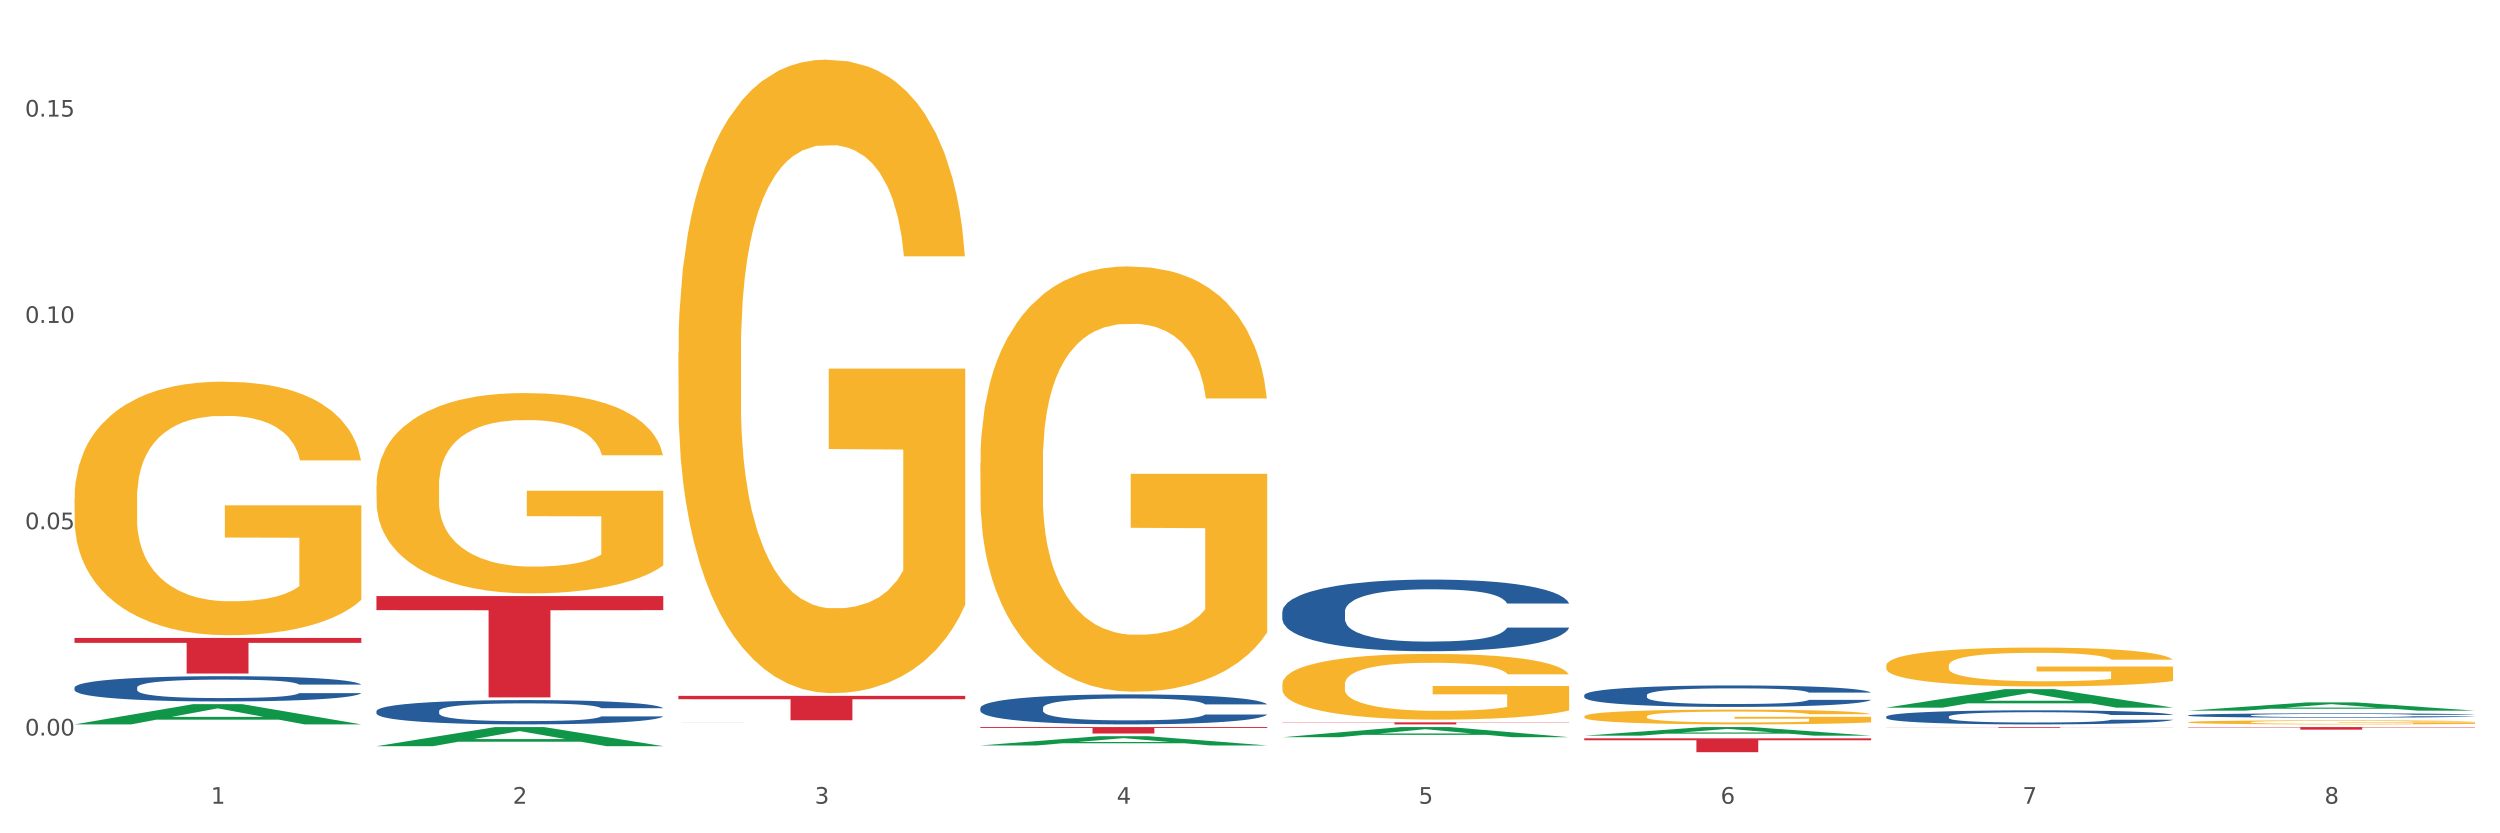 <?xml version="1.0" encoding="utf-8" standalone="no"?>
<!DOCTYPE svg PUBLIC "-//W3C//DTD SVG 1.1//EN"
  "http://www.w3.org/Graphics/SVG/1.1/DTD/svg11.dtd">
<svg xmlns:xlink="http://www.w3.org/1999/xlink" width="1080pt" height="360pt" viewBox="0 0 1080 360" xmlns="http://www.w3.org/2000/svg" version="1.1">
 <rect x="0" y="0" width="1080" height="360" fill="#333333" stroke="none"/>
 <defs>
  <style type="text/css">*{stroke-linejoin: round; stroke-linecap: butt}</style>
 </defs>
 <g id="figure_1">
  <g id="patch_1">
   <path d="M 0 360 
L 1080 360 
L 1080 0 
L 0 0 
z
" style="fill: #ffffff; stroke: #ffffff; stroke-linejoin: miter"/>
  </g>
  <g id="axes_1">
   <g id="matplotlib.axis_1">
    <g id="xtick_1">
     <g id="text_1">
      <!-- 1 -->
      <g style="fill: #4d4d4d" transform="translate(91.082 347.204) scale(0.096 -0.096)">
       <defs>
        <path id="DejaVuSans-31" d="M 794 531 
L 1825 531 
L 1825 4091 
L 703 3866 
L 703 4441 
L 1819 4666 
L 2450 4666 
L 2450 531 
L 3481 531 
L 3481 0 
L 794 0 
L 794 531 
z
" transform="scale(0.016)"/>
       </defs>
       <use xlink:href="#DejaVuSans-31"/>
      </g>
     </g>
    </g>
    <g id="xtick_2">
     <g id="text_2">
      <!-- 2 -->
      <g style="fill: #4d4d4d" transform="translate(221.525 347.204) scale(0.096 -0.096)">
       <defs>
        <path id="DejaVuSans-32" d="M 1228 531 
L 3431 531 
L 3431 0 
L 469 0 
L 469 531 
Q 828 903 1448 1529 
Q 2069 2156 2228 2338 
Q 2531 2678 2651 2914 
Q 2772 3150 2772 3378 
Q 2772 3750 2511 3984 
Q 2250 4219 1831 4219 
Q 1534 4219 1204 4116 
Q 875 4013 500 3803 
L 500 4441 
Q 881 4594 1212 4672 
Q 1544 4750 1819 4750 
Q 2544 4750 2975 4387 
Q 3406 4025 3406 3419 
Q 3406 3131 3298 2873 
Q 3191 2616 2906 2266 
Q 2828 2175 2409 1742 
Q 1991 1309 1228 531 
z
" transform="scale(0.016)"/>
       </defs>
       <use xlink:href="#DejaVuSans-32"/>
      </g>
     </g>
    </g>
    <g id="xtick_3">
     <g id="text_3">
      <!-- 3 -->
      <g style="fill: #4d4d4d" transform="translate(351.968 347.204) scale(0.096 -0.096)">
       <defs>
        <path id="DejaVuSans-33" d="M 2597 2516 
Q 3050 2419 3304 2112 
Q 3559 1806 3559 1356 
Q 3559 666 3084 287 
Q 2609 -91 1734 -91 
Q 1441 -91 1130 -33 
Q 819 25 488 141 
L 488 750 
Q 750 597 1062 519 
Q 1375 441 1716 441 
Q 2309 441 2620 675 
Q 2931 909 2931 1356 
Q 2931 1769 2642 2001 
Q 2353 2234 1838 2234 
L 1294 2234 
L 1294 2753 
L 1863 2753 
Q 2328 2753 2575 2939 
Q 2822 3125 2822 3475 
Q 2822 3834 2567 4026 
Q 2313 4219 1838 4219 
Q 1578 4219 1281 4162 
Q 984 4106 628 3988 
L 628 4550 
Q 988 4650 1302 4700 
Q 1616 4750 1894 4750 
Q 2613 4750 3031 4423 
Q 3450 4097 3450 3541 
Q 3450 3153 3228 2886 
Q 3006 2619 2597 2516 
z
" transform="scale(0.016)"/>
       </defs>
       <use xlink:href="#DejaVuSans-33"/>
      </g>
     </g>
    </g>
    <g id="xtick_4">
     <g id="text_4">
      <!-- 4 -->
      <g style="fill: #4d4d4d" transform="translate(482.412 347.204) scale(0.096 -0.096)">
       <defs>
        <path id="DejaVuSans-34" d="M 2419 4116 
L 825 1625 
L 2419 1625 
L 2419 4116 
z
M 2253 4666 
L 3047 4666 
L 3047 1625 
L 3713 1625 
L 3713 1100 
L 3047 1100 
L 3047 0 
L 2419 0 
L 2419 1100 
L 313 1100 
L 313 1709 
L 2253 4666 
z
" transform="scale(0.016)"/>
       </defs>
       <use xlink:href="#DejaVuSans-34"/>
      </g>
     </g>
    </g>
    <g id="xtick_5">
     <g id="text_5">
      <!-- 5 -->
      <g style="fill: #4d4d4d" transform="translate(612.855 347.204) scale(0.096 -0.096)">
       <defs>
        <path id="DejaVuSans-35" d="M 691 4666 
L 3169 4666 
L 3169 4134 
L 1269 4134 
L 1269 2991 
Q 1406 3038 1543 3061 
Q 1681 3084 1819 3084 
Q 2600 3084 3056 2656 
Q 3513 2228 3513 1497 
Q 3513 744 3044 326 
Q 2575 -91 1722 -91 
Q 1428 -91 1123 -41 
Q 819 9 494 109 
L 494 744 
Q 775 591 1075 516 
Q 1375 441 1709 441 
Q 2250 441 2565 725 
Q 2881 1009 2881 1497 
Q 2881 1984 2565 2268 
Q 2250 2553 1709 2553 
Q 1456 2553 1204 2497 
Q 953 2441 691 2322 
L 691 4666 
z
" transform="scale(0.016)"/>
       </defs>
       <use xlink:href="#DejaVuSans-35"/>
      </g>
     </g>
    </g>
    <g id="xtick_6">
     <g id="text_6">
      <!-- 6 -->
      <g style="fill: #4d4d4d" transform="translate(743.299 347.204) scale(0.096 -0.096)">
       <defs>
        <path id="DejaVuSans-36" d="M 2113 2584 
Q 1688 2584 1439 2293 
Q 1191 2003 1191 1497 
Q 1191 994 1439 701 
Q 1688 409 2113 409 
Q 2538 409 2786 701 
Q 3034 994 3034 1497 
Q 3034 2003 2786 2293 
Q 2538 2584 2113 2584 
z
M 3366 4563 
L 3366 3988 
Q 3128 4100 2886 4159 
Q 2644 4219 2406 4219 
Q 1781 4219 1451 3797 
Q 1122 3375 1075 2522 
Q 1259 2794 1537 2939 
Q 1816 3084 2150 3084 
Q 2853 3084 3261 2657 
Q 3669 2231 3669 1497 
Q 3669 778 3244 343 
Q 2819 -91 2113 -91 
Q 1303 -91 875 529 
Q 447 1150 447 2328 
Q 447 3434 972 4092 
Q 1497 4750 2381 4750 
Q 2619 4750 2861 4703 
Q 3103 4656 3366 4563 
z
" transform="scale(0.016)"/>
       </defs>
       <use xlink:href="#DejaVuSans-36"/>
      </g>
     </g>
    </g>
    <g id="xtick_7">
     <g id="text_7">
      <!-- 7 -->
      <g style="fill: #4d4d4d" transform="translate(873.742 347.204) scale(0.096 -0.096)">
       <defs>
        <path id="DejaVuSans-37" d="M 525 4666 
L 3525 4666 
L 3525 4397 
L 1831 0 
L 1172 0 
L 2766 4134 
L 525 4134 
L 525 4666 
z
" transform="scale(0.016)"/>
       </defs>
       <use xlink:href="#DejaVuSans-37"/>
      </g>
     </g>
    </g>
    <g id="xtick_8">
     <g id="text_8">
      <!-- 8 -->
      <g style="fill: #4d4d4d" transform="translate(1004.185 347.204) scale(0.096 -0.096)">
       <defs>
        <path id="DejaVuSans-38" d="M 2034 2216 
Q 1584 2216 1326 1975 
Q 1069 1734 1069 1313 
Q 1069 891 1326 650 
Q 1584 409 2034 409 
Q 2484 409 2743 651 
Q 3003 894 3003 1313 
Q 3003 1734 2745 1975 
Q 2488 2216 2034 2216 
z
M 1403 2484 
Q 997 2584 770 2862 
Q 544 3141 544 3541 
Q 544 4100 942 4425 
Q 1341 4750 2034 4750 
Q 2731 4750 3128 4425 
Q 3525 4100 3525 3541 
Q 3525 3141 3298 2862 
Q 3072 2584 2669 2484 
Q 3125 2378 3379 2068 
Q 3634 1759 3634 1313 
Q 3634 634 3220 271 
Q 2806 -91 2034 -91 
Q 1263 -91 848 271 
Q 434 634 434 1313 
Q 434 1759 690 2068 
Q 947 2378 1403 2484 
z
M 1172 3481 
Q 1172 3119 1398 2916 
Q 1625 2713 2034 2713 
Q 2441 2713 2670 2916 
Q 2900 3119 2900 3481 
Q 2900 3844 2670 4047 
Q 2441 4250 2034 4250 
Q 1625 4250 1398 4047 
Q 1172 3844 1172 3481 
z
" transform="scale(0.016)"/>
       </defs>
       <use xlink:href="#DejaVuSans-38"/>
      </g>
     </g>
    </g>
    <g id="xtick_9"/>
    <g id="xtick_10"/>
    <g id="xtick_11"/>
    <g id="xtick_12"/>
    <g id="xtick_13"/>
    <g id="xtick_14"/>
    <g id="xtick_15"/>
   </g>
   <g id="matplotlib.axis_2">
    <g id="ytick_1">
     <g id="text_9">
      <!-- 0.00 -->
      <g style="fill: #4d4d4d" transform="translate(10.8 317.745) scale(0.096 -0.096)">
       <defs>
        <path id="DejaVuSans-30" d="M 2034 4250 
Q 1547 4250 1301 3770 
Q 1056 3291 1056 2328 
Q 1056 1369 1301 889 
Q 1547 409 2034 409 
Q 2525 409 2770 889 
Q 3016 1369 3016 2328 
Q 3016 3291 2770 3770 
Q 2525 4250 2034 4250 
z
M 2034 4750 
Q 2819 4750 3233 4129 
Q 3647 3509 3647 2328 
Q 3647 1150 3233 529 
Q 2819 -91 2034 -91 
Q 1250 -91 836 529 
Q 422 1150 422 2328 
Q 422 3509 836 4129 
Q 1250 4750 2034 4750 
z
" transform="scale(0.016)"/>
        <path id="DejaVuSans-2e" d="M 684 794 
L 1344 794 
L 1344 0 
L 684 0 
L 684 794 
z
" transform="scale(0.016)"/>
       </defs>
       <use xlink:href="#DejaVuSans-30"/>
       <use xlink:href="#DejaVuSans-2e" transform="translate(63.623 0)"/>
       <use xlink:href="#DejaVuSans-30" transform="translate(95.41 0)"/>
       <use xlink:href="#DejaVuSans-30" transform="translate(159.033 0)"/>
      </g>
     </g>
    </g>
    <g id="ytick_2">
     <g id="text_10">
      <!-- 0.05 -->
      <g style="fill: #4d4d4d" transform="translate(10.8 228.621) scale(0.096 -0.096)">
       <use xlink:href="#DejaVuSans-30"/>
       <use xlink:href="#DejaVuSans-2e" transform="translate(63.623 0)"/>
       <use xlink:href="#DejaVuSans-30" transform="translate(95.41 0)"/>
       <use xlink:href="#DejaVuSans-35" transform="translate(159.033 0)"/>
      </g>
     </g>
    </g>
    <g id="ytick_3">
     <g id="text_11">
      <!-- 0.10 -->
      <g style="fill: #4d4d4d" transform="translate(10.8 139.497) scale(0.096 -0.096)">
       <use xlink:href="#DejaVuSans-30"/>
       <use xlink:href="#DejaVuSans-2e" transform="translate(63.623 0)"/>
       <use xlink:href="#DejaVuSans-31" transform="translate(95.41 0)"/>
       <use xlink:href="#DejaVuSans-30" transform="translate(159.033 0)"/>
      </g>
     </g>
    </g>
    <g id="ytick_4">
     <g id="text_12">
      <!-- 0.15 -->
      <g style="fill: #4d4d4d" transform="translate(10.8 50.373) scale(0.096 -0.096)">
       <use xlink:href="#DejaVuSans-30"/>
       <use xlink:href="#DejaVuSans-2e" transform="translate(63.623 0)"/>
       <use xlink:href="#DejaVuSans-31" transform="translate(95.41 0)"/>
       <use xlink:href="#DejaVuSans-35" transform="translate(159.033 0)"/>
      </g>
     </g>
    </g>
    <g id="ytick_5"/>
    <g id="ytick_6"/>
    <g id="ytick_7"/>
   </g>
   <g id="PolyCollection_1">
    <path d="M 32.175 312.927 
L 32.303 312.919 
L 83.404 304.191 
L 104.611 304.183 
L 156.096 312.944 
L 131.567 312.944 
L 120.453 310.904 
L 67.691 310.904 
L 67.307 310.937 
L 56.576 312.944 
L 32.175 312.944 
L 32.175 312.927 
L 74.334 309.686 
L 113.81 309.678 
L 94.263 306.05 
L 94.008 306.034 
L 93.752 306.058 
L 74.206 309.678 
L 74.334 309.686 
L 32.175 312.927 
z
" clip-path="url(#pb0ac9360cc)" style="fill: #109648"/>
    <path d="M 162.618 322.339 
L 162.746 322.331 
L 213.848 314.105 
L 235.055 314.097 
L 286.54 322.355 
L 262.011 322.355 
L 250.896 320.432 
L 198.134 320.432 
L 197.751 320.463 
L 187.019 322.355 
L 162.618 322.355 
L 162.618 322.339 
L 204.777 319.284 
L 244.253 319.277 
L 224.707 315.857 
L 224.451 315.842 
L 224.196 315.865 
L 204.649 319.277 
L 204.777 319.284 
L 162.618 322.339 
z
" clip-path="url(#pb0ac9360cc)" style="fill: #109648"/>
    <path d="M 423.505 322.03 
L 423.633 322.026 
L 474.734 318.039 
L 495.942 318.035 
L 547.426 322.037 
L 522.898 322.037 
L 511.783 321.105 
L 459.021 321.105 
L 458.637 321.12 
L 447.906 322.037 
L 423.505 322.037 
L 423.505 322.03 
L 465.664 320.549 
L 505.14 320.545 
L 485.594 318.888 
L 485.338 318.881 
L 485.083 318.892 
L 465.536 320.545 
L 465.664 320.549 
L 423.505 322.03 
z
" clip-path="url(#pb0ac9360cc)" style="fill: #109648"/>
    <path d="M 553.949 318.474 
L 554.076 318.47 
L 605.178 314.101 
L 626.385 314.097 
L 677.87 318.483 
L 653.341 318.483 
L 642.226 317.461 
L 589.464 317.461 
L 589.081 317.478 
L 578.35 318.483 
L 553.949 318.483 
L 553.949 318.474 
L 596.107 316.852 
L 635.583 316.848 
L 616.037 315.032 
L 615.781 315.024 
L 615.526 315.036 
L 595.98 316.848 
L 596.107 316.852 
L 553.949 318.474 
z
" clip-path="url(#pb0ac9360cc)" style="fill: #109648"/>
    <path d="M 814.835 314.097 
L 938.757 314.097 
L 938.757 314.144 
L 890.01 314.144 
L 890.01 314.431 
L 863.288 314.431 
L 863.288 314.144 
L 814.835 314.144 
L 814.835 314.098 
L 814.835 314.097 
z
" clip-path="url(#pb0ac9360cc)" style="fill: #d62839"/>
    <path d="M 945.279 314.097 
L 1069.2 314.097 
L 1069.2 314.255 
L 1020.454 314.256 
L 1020.454 315.23 
L 993.731 315.23 
L 993.731 314.256 
L 945.279 314.255 
L 945.279 314.098 
L 945.279 314.097 
z
" clip-path="url(#pb0ac9360cc)" style="fill: #d62839"/>
    <path d="M 162.618 257.5 
L 286.54 257.5 
L 286.54 263.584 
L 237.793 263.626 
L 237.793 301.284 
L 211.071 301.284 
L 211.071 263.626 
L 162.618 263.584 
L 162.618 257.541 
L 162.618 257.5 
z
" clip-path="url(#pb0ac9360cc)" style="fill: #d62839"/>
    <path d="M 32.175 275.578 
L 156.096 275.578 
L 156.096 277.715 
L 107.35 277.73 
L 107.35 290.958 
L 80.628 290.958 
L 80.628 277.73 
L 32.175 277.715 
L 32.175 275.592 
L 32.175 275.578 
z
" clip-path="url(#pb0ac9360cc)" style="fill: #d62839"/>
    <path d="M 293.062 300.601 
L 416.983 300.601 
L 416.983 302.067 
L 368.237 302.077 
L 368.237 311.149 
L 341.514 311.149 
L 341.514 302.077 
L 293.062 302.067 
L 293.062 300.611 
L 293.062 300.601 
z
" clip-path="url(#pb0ac9360cc)" style="fill: #d62839"/>
    <path d="M 423.505 314.097 
L 547.426 314.097 
L 547.426 314.484 
L 498.68 314.487 
L 498.68 316.882 
L 471.958 316.882 
L 471.958 314.487 
L 423.505 314.484 
L 423.505 314.1 
L 423.505 314.097 
z
" clip-path="url(#pb0ac9360cc)" style="fill: #d62839"/>
    <path d="M 553.949 312.038 
L 677.87 312.038 
L 677.87 312.163 
L 629.124 312.164 
L 629.124 312.944 
L 602.401 312.944 
L 602.401 312.164 
L 553.949 312.163 
L 553.949 312.038 
L 553.949 312.038 
z
" clip-path="url(#pb0ac9360cc)" style="fill: #d62839"/>
    <path d="M 684.392 318.969 
L 808.313 318.969 
L 808.313 319.8 
L 759.567 319.806 
L 759.567 324.95 
L 732.845 324.95 
L 732.845 319.806 
L 684.392 319.8 
L 684.392 318.975 
L 684.392 318.969 
z
" clip-path="url(#pb0ac9360cc)" style="fill: #d62839"/>
    <path d="M 32.175 297.017 
L 32.321 297.007 
L 32.321 296.728 
L 32.761 296.349 
L 34.372 295.651 
L 36.423 295.122 
L 39.938 294.504 
L 41.843 294.245 
L 44.333 293.956 
L 49.46 293.487 
L 55.319 293.088 
L 59.42 292.869 
L 62.496 292.729 
L 69.381 292.48 
L 73.336 292.37 
L 77.437 292.281 
L 80.953 292.221 
L 86.812 292.151 
L 91.499 292.121 
L 96.919 292.111 
L 101.46 292.121 
L 107.465 292.161 
L 116.254 292.281 
L 119.623 292.35 
L 124.164 292.47 
L 128.851 292.63 
L 132.66 292.789 
L 137.054 293.019 
L 141.595 293.318 
L 145.989 293.697 
L 149.065 294.046 
L 151.555 294.414 
L 153.753 294.863 
L 155.364 295.352 
L 156.096 295.761 
L 129.291 295.761 
L 128.558 295.392 
L 127.093 294.993 
L 125.629 294.724 
L 124.017 294.504 
L 121.527 294.255 
L 119.33 294.095 
L 115.668 293.906 
L 112.299 293.786 
L 109.516 293.717 
L 106.147 293.657 
L 98.969 293.597 
L 93.843 293.597 
L 90.62 293.617 
L 86.665 293.667 
L 83.296 293.736 
L 79.341 293.856 
L 76.265 293.986 
L 73.189 294.155 
L 71.431 294.275 
L 68.795 294.494 
L 67.037 294.674 
L 64.693 294.983 
L 63.375 295.202 
L 61.031 295.771 
L 60.006 296.189 
L 59.567 296.478 
L 59.274 296.798 
L 59.274 298.353 
L 60.152 299.051 
L 60.885 299.35 
L 62.057 299.689 
L 64.254 300.128 
L 67.476 300.557 
L 70.845 300.866 
L 73.629 301.055 
L 76.265 301.195 
L 78.902 301.304 
L 82.124 301.404 
L 84.761 301.464 
L 88.716 301.524 
L 93.403 301.554 
L 97.065 301.554 
L 104.536 301.504 
L 107.905 301.454 
L 111.127 301.384 
L 114.643 301.274 
L 117.426 301.155 
L 119.037 301.065 
L 121.674 300.876 
L 123.724 300.676 
L 125.482 300.447 
L 126.654 300.247 
L 127.972 299.948 
L 128.998 299.609 
L 129.291 299.43 
L 156.096 299.43 
L 155.51 299.789 
L 154.485 300.138 
L 152.434 300.606 
L 150.823 300.876 
L 148.333 301.205 
L 145.696 301.484 
L 142.034 301.793 
L 138.665 302.022 
L 135.15 302.222 
L 131.341 302.401 
L 124.457 302.65 
L 121.967 302.72 
L 116.693 302.84 
L 112.592 302.91 
L 106.586 302.979 
L 100.434 303.019 
L 93.989 303.029 
L 88.276 303.009 
L 81.978 302.95 
L 78.023 302.89 
L 73.629 302.8 
L 68.502 302.66 
L 63.668 302.491 
L 59.127 302.291 
L 54.879 302.062 
L 50.924 301.803 
L 45.798 301.374 
L 41.989 300.955 
L 39.206 300.567 
L 37.302 300.237 
L 35.398 299.819 
L 34.372 299.53 
L 32.761 298.832 
L 32.175 298.183 
L 32.175 297.017 
z
" clip-path="url(#pb0ac9360cc)" style="fill: #255c99"/>
    <path d="M 684.392 317.809 
L 684.52 317.805 
L 735.621 314.101 
L 756.828 314.097 
L 808.313 317.816 
L 783.784 317.816 
L 772.67 316.95 
L 719.908 316.95 
L 719.524 316.964 
L 708.793 317.816 
L 684.392 317.816 
L 684.392 317.809 
L 726.551 316.433 
L 766.027 316.43 
L 746.48 314.89 
L 746.225 314.883 
L 745.969 314.893 
L 726.423 316.43 
L 726.551 316.433 
L 684.392 317.809 
z
" clip-path="url(#pb0ac9360cc)" style="fill: #109648"/>
    <path d="M 945.279 307.006 
L 945.407 307.003 
L 996.508 303.444 
L 1017.715 303.44 
L 1069.2 307.013 
L 1044.671 307.013 
L 1033.557 306.181 
L 980.794 306.181 
L 980.411 306.195 
L 969.68 307.013 
L 945.279 307.013 
L 945.279 307.006 
L 987.438 305.685 
L 1026.913 305.681 
L 1007.367 304.202 
L 1007.112 304.195 
L 1006.856 304.205 
L 987.31 305.681 
L 987.438 305.685 
L 945.279 307.006 
z
" clip-path="url(#pb0ac9360cc)" style="fill: #109648"/>
    <path d="M 814.835 305.685 
L 814.963 305.677 
L 866.065 297.71 
L 887.272 297.702 
L 938.757 305.7 
L 914.228 305.7 
L 903.113 303.838 
L 850.351 303.838 
L 849.968 303.868 
L 839.236 305.7 
L 814.835 305.7 
L 814.835 305.685 
L 856.994 302.726 
L 896.47 302.719 
L 876.924 299.407 
L 876.668 299.392 
L 876.413 299.414 
L 856.866 302.719 
L 856.994 302.726 
L 814.835 305.685 
z
" clip-path="url(#pb0ac9360cc)" style="fill: #109648"/>
    <path d="M 162.618 307.158 
L 162.765 307.149 
L 162.765 306.88 
L 163.204 306.515 
L 164.816 305.844 
L 166.866 305.335 
L 170.382 304.74 
L 172.286 304.491 
L 174.776 304.212 
L 179.903 303.761 
L 185.762 303.378 
L 189.863 303.167 
L 192.94 303.032 
L 199.824 302.792 
L 203.779 302.687 
L 207.88 302.6 
L 211.396 302.543 
L 217.255 302.476 
L 221.942 302.447 
L 227.362 302.437 
L 231.903 302.447 
L 237.909 302.485 
L 246.697 302.6 
L 250.066 302.668 
L 254.607 302.783 
L 259.295 302.936 
L 263.103 303.09 
L 267.497 303.311 
L 272.038 303.598 
L 276.433 303.963 
L 279.509 304.299 
L 281.999 304.654 
L 284.196 305.086 
L 285.807 305.556 
L 286.54 305.949 
L 259.734 305.949 
L 259.002 305.594 
L 257.537 305.21 
L 256.072 304.951 
L 254.461 304.74 
L 251.971 304.5 
L 249.773 304.347 
L 246.111 304.164 
L 242.742 304.049 
L 239.959 303.982 
L 236.59 303.925 
L 229.413 303.867 
L 224.286 303.867 
L 221.064 303.886 
L 217.109 303.934 
L 213.74 304.001 
L 209.785 304.117 
L 206.709 304.241 
L 203.633 304.404 
L 201.875 304.519 
L 199.238 304.731 
L 197.48 304.903 
L 195.137 305.201 
L 193.818 305.412 
L 191.475 305.959 
L 190.449 306.362 
L 190.01 306.64 
L 189.717 306.947 
L 189.717 308.444 
L 190.596 309.116 
L 191.328 309.403 
L 192.5 309.73 
L 194.697 310.152 
L 197.92 310.564 
L 201.289 310.862 
L 204.072 311.044 
L 206.709 311.178 
L 209.345 311.284 
L 212.568 311.38 
L 215.204 311.438 
L 219.159 311.495 
L 223.847 311.524 
L 227.509 311.524 
L 234.979 311.476 
L 238.348 311.428 
L 241.571 311.361 
L 245.086 311.255 
L 247.869 311.14 
L 249.48 311.054 
L 252.117 310.871 
L 254.168 310.68 
L 255.926 310.459 
L 257.097 310.267 
L 258.416 309.979 
L 259.441 309.653 
L 259.734 309.48 
L 286.54 309.48 
L 285.954 309.826 
L 284.928 310.161 
L 282.878 310.612 
L 281.266 310.871 
L 278.776 311.188 
L 276.14 311.457 
L 272.478 311.754 
L 269.109 311.975 
L 265.593 312.167 
L 261.785 312.339 
L 254.9 312.579 
L 252.41 312.647 
L 247.137 312.762 
L 243.035 312.829 
L 237.03 312.896 
L 230.878 312.934 
L 224.433 312.944 
L 218.72 312.925 
L 212.421 312.867 
L 208.466 312.81 
L 204.072 312.723 
L 198.945 312.589 
L 194.111 312.426 
L 189.571 312.234 
L 185.323 312.013 
L 181.368 311.764 
L 176.241 311.351 
L 172.432 310.948 
L 169.649 310.574 
L 167.745 310.257 
L 165.841 309.854 
L 164.816 309.576 
L 163.204 308.904 
L 162.618 308.281 
L 162.618 307.158 
z
" clip-path="url(#pb0ac9360cc)" style="fill: #255c99"/>
    <path d="M 293.062 312.315 
L 293.208 312.315 
L 293.208 312.315 
L 293.648 312.314 
L 295.259 312.312 
L 297.31 312.31 
L 300.825 312.308 
L 302.729 312.308 
L 305.22 312.307 
L 310.346 312.306 
L 316.205 312.305 
L 320.307 312.304 
L 323.383 312.304 
L 330.267 312.303 
L 334.222 312.303 
L 338.324 312.302 
L 341.839 312.302 
L 347.698 312.302 
L 352.386 312.302 
L 357.806 312.302 
L 362.346 312.302 
L 368.352 312.302 
L 377.141 312.302 
L 380.51 312.303 
L 385.051 312.303 
L 389.738 312.303 
L 393.546 312.304 
L 397.941 312.304 
L 402.482 312.305 
L 406.876 312.306 
L 409.952 312.307 
L 412.442 312.308 
L 414.639 312.309 
L 416.251 312.311 
L 416.983 312.312 
L 390.177 312.312 
L 389.445 312.311 
L 387.98 312.31 
L 386.515 312.309 
L 384.904 312.308 
L 382.414 312.308 
L 380.217 312.307 
L 376.555 312.307 
L 373.186 312.307 
L 370.403 312.306 
L 367.034 312.306 
L 359.856 312.306 
L 354.729 312.306 
L 351.507 312.306 
L 347.552 312.306 
L 344.183 312.306 
L 340.228 312.307 
L 337.152 312.307 
L 334.076 312.308 
L 332.318 312.308 
L 329.682 312.308 
L 327.924 312.309 
L 325.58 312.31 
L 324.262 312.31 
L 321.918 312.312 
L 320.893 312.313 
L 320.453 312.314 
L 320.16 312.315 
L 320.16 312.319 
L 321.039 312.321 
L 321.772 312.322 
L 322.944 312.323 
L 325.141 312.324 
L 328.363 312.325 
L 331.732 312.326 
L 334.515 312.326 
L 337.152 312.327 
L 339.789 312.327 
L 343.011 312.327 
L 345.648 312.327 
L 349.603 312.328 
L 354.29 312.328 
L 357.952 312.328 
L 365.422 312.328 
L 368.791 312.327 
L 372.014 312.327 
L 375.529 312.327 
L 378.313 312.327 
L 379.924 312.326 
L 382.56 312.326 
L 384.611 312.325 
L 386.369 312.325 
L 387.541 312.324 
L 388.859 312.323 
L 389.884 312.322 
L 390.177 312.322 
L 416.983 312.322 
L 416.397 312.323 
L 415.372 312.324 
L 413.321 312.325 
L 411.71 312.326 
L 409.22 312.327 
L 406.583 312.328 
L 402.921 312.328 
L 399.552 312.329 
L 396.037 312.33 
L 392.228 312.33 
L 385.344 312.331 
L 382.853 312.331 
L 377.58 312.331 
L 373.479 312.331 
L 367.473 312.332 
L 361.321 312.332 
L 354.876 312.332 
L 349.163 312.332 
L 342.865 312.332 
L 338.91 312.331 
L 334.515 312.331 
L 329.389 312.331 
L 324.555 312.33 
L 320.014 312.33 
L 315.766 312.329 
L 311.811 312.328 
L 306.684 312.327 
L 302.876 312.326 
L 300.093 312.325 
L 298.189 312.324 
L 296.284 312.323 
L 295.259 312.322 
L 293.648 312.32 
L 293.062 312.319 
L 293.062 312.315 
z
" clip-path="url(#pb0ac9360cc)" style="fill: #255c99"/>
    <path d="M 423.505 305.8 
L 423.652 305.788 
L 423.652 305.456 
L 424.091 305.006 
L 425.702 304.177 
L 427.753 303.549 
L 431.269 302.814 
L 433.173 302.506 
L 435.663 302.163 
L 440.79 301.606 
L 446.649 301.132 
L 450.75 300.871 
L 453.826 300.706 
L 460.711 300.409 
L 464.666 300.279 
L 468.767 300.172 
L 472.283 300.101 
L 478.142 300.018 
L 482.829 299.983 
L 488.249 299.971 
L 492.79 299.983 
L 498.795 300.03 
L 507.584 300.172 
L 510.953 300.255 
L 515.494 300.398 
L 520.181 300.587 
L 523.99 300.777 
L 528.384 301.049 
L 532.925 301.405 
L 537.319 301.855 
L 540.395 302.269 
L 542.886 302.708 
L 545.083 303.241 
L 546.694 303.821 
L 547.426 304.307 
L 520.621 304.307 
L 519.888 303.869 
L 518.424 303.395 
L 516.959 303.075 
L 515.348 302.814 
L 512.857 302.518 
L 510.66 302.329 
L 506.998 302.104 
L 503.629 301.961 
L 500.846 301.878 
L 497.477 301.807 
L 490.3 301.736 
L 485.173 301.736 
L 481.95 301.76 
L 477.995 301.819 
L 474.626 301.902 
L 470.671 302.044 
L 467.595 302.198 
L 464.519 302.4 
L 462.762 302.542 
L 460.125 302.803 
L 458.367 303.016 
L 456.024 303.383 
L 454.705 303.644 
L 452.362 304.319 
L 451.336 304.817 
L 450.897 305.16 
L 450.604 305.539 
L 450.604 307.388 
L 451.483 308.217 
L 452.215 308.572 
L 453.387 308.975 
L 455.584 309.496 
L 458.807 310.006 
L 462.176 310.373 
L 464.959 310.598 
L 467.595 310.764 
L 470.232 310.894 
L 473.455 311.013 
L 476.091 311.084 
L 480.046 311.155 
L 484.733 311.191 
L 488.395 311.191 
L 495.866 311.131 
L 499.235 311.072 
L 502.457 310.989 
L 505.973 310.859 
L 508.756 310.717 
L 510.367 310.61 
L 513.004 310.385 
L 515.055 310.148 
L 516.812 309.875 
L 517.984 309.639 
L 519.302 309.283 
L 520.328 308.88 
L 520.621 308.667 
L 547.426 308.667 
L 546.84 309.094 
L 545.815 309.508 
L 543.764 310.065 
L 542.153 310.385 
L 539.663 310.776 
L 537.026 311.108 
L 533.364 311.475 
L 529.995 311.747 
L 526.48 311.984 
L 522.671 312.198 
L 515.787 312.494 
L 513.297 312.577 
L 508.024 312.719 
L 503.922 312.802 
L 497.917 312.885 
L 491.764 312.932 
L 485.319 312.944 
L 479.607 312.92 
L 473.308 312.849 
L 469.353 312.778 
L 464.959 312.671 
L 459.832 312.506 
L 454.998 312.304 
L 450.457 312.067 
L 446.209 311.795 
L 442.255 311.487 
L 437.128 310.977 
L 433.319 310.48 
L 430.536 310.018 
L 428.632 309.627 
L 426.728 309.129 
L 425.702 308.786 
L 424.091 307.956 
L 423.505 307.186 
L 423.505 305.8 
z
" clip-path="url(#pb0ac9360cc)" style="fill: #255c99"/>
    <path d="M 553.949 264.289 
L 554.095 264.26 
L 554.095 263.468 
L 554.535 262.394 
L 556.146 260.414 
L 558.196 258.915 
L 561.712 257.161 
L 563.616 256.426 
L 566.106 255.605 
L 571.233 254.276 
L 577.092 253.145 
L 581.194 252.522 
L 584.27 252.126 
L 591.154 251.419 
L 595.109 251.108 
L 599.211 250.854 
L 602.726 250.684 
L 608.585 250.486 
L 613.273 250.401 
L 618.692 250.373 
L 623.233 250.401 
L 629.239 250.514 
L 638.028 250.854 
L 641.397 251.052 
L 645.937 251.391 
L 650.625 251.843 
L 654.433 252.296 
L 658.828 252.947 
L 663.368 253.795 
L 667.763 254.87 
L 670.839 255.86 
L 673.329 256.906 
L 675.526 258.179 
L 677.137 259.565 
L 677.87 260.725 
L 651.064 260.725 
L 650.332 259.678 
L 648.867 258.547 
L 647.402 257.783 
L 645.791 257.161 
L 643.301 256.454 
L 641.104 256.001 
L 637.442 255.464 
L 634.073 255.124 
L 631.289 254.926 
L 627.92 254.757 
L 620.743 254.587 
L 615.616 254.587 
L 612.394 254.644 
L 608.439 254.785 
L 605.07 254.983 
L 601.115 255.322 
L 598.039 255.69 
L 594.963 256.171 
L 593.205 256.51 
L 590.568 257.133 
L 588.811 257.642 
L 586.467 258.519 
L 585.149 259.141 
L 582.805 260.753 
L 581.78 261.941 
L 581.34 262.761 
L 581.047 263.666 
L 581.047 268.079 
L 581.926 270.059 
L 582.658 270.907 
L 583.83 271.869 
L 586.027 273.113 
L 589.25 274.33 
L 592.619 275.206 
L 595.402 275.744 
L 598.039 276.14 
L 600.675 276.451 
L 603.898 276.734 
L 606.535 276.903 
L 610.489 277.073 
L 615.177 277.158 
L 618.839 277.158 
L 626.309 277.017 
L 629.678 276.875 
L 632.901 276.677 
L 636.416 276.366 
L 639.199 276.027 
L 640.811 275.772 
L 643.447 275.235 
L 645.498 274.669 
L 647.256 274.018 
L 648.428 273.453 
L 649.746 272.604 
L 650.771 271.643 
L 651.064 271.133 
L 677.87 271.133 
L 677.284 272.152 
L 676.259 273.142 
L 674.208 274.471 
L 672.597 275.235 
L 670.106 276.168 
L 667.47 276.96 
L 663.808 277.837 
L 660.439 278.487 
L 656.923 279.053 
L 653.115 279.562 
L 646.23 280.269 
L 643.74 280.467 
L 638.467 280.807 
L 634.366 281.005 
L 628.36 281.203 
L 622.208 281.316 
L 615.763 281.344 
L 610.05 281.288 
L 603.751 281.118 
L 599.797 280.948 
L 595.402 280.694 
L 590.275 280.298 
L 585.442 279.817 
L 580.901 279.251 
L 576.653 278.6 
L 572.698 277.865 
L 567.571 276.649 
L 563.763 275.461 
L 560.98 274.358 
L 559.075 273.424 
L 557.171 272.237 
L 556.146 271.416 
L 554.535 269.436 
L 553.949 267.598 
L 553.949 264.289 
z
" clip-path="url(#pb0ac9360cc)" style="fill: #255c99"/>
    <path d="M 945.279 309.006 
L 945.425 309.004 
L 945.425 308.956 
L 945.865 308.891 
L 947.476 308.772 
L 949.527 308.682 
L 953.042 308.576 
L 954.946 308.532 
L 957.437 308.482 
L 962.563 308.402 
L 968.422 308.334 
L 972.524 308.296 
L 975.6 308.272 
L 982.484 308.23 
L 986.439 308.211 
L 990.541 308.196 
L 994.056 308.185 
L 999.915 308.173 
L 1004.603 308.168 
L 1010.022 308.167 
L 1014.563 308.168 
L 1020.569 308.175 
L 1029.358 308.196 
L 1032.727 308.207 
L 1037.268 308.228 
L 1041.955 308.255 
L 1045.763 308.283 
L 1050.158 308.322 
L 1054.699 308.373 
L 1059.093 308.438 
L 1062.169 308.497 
L 1064.659 308.561 
L 1066.856 308.637 
L 1068.468 308.721 
L 1069.2 308.791 
L 1042.394 308.791 
L 1041.662 308.728 
L 1040.197 308.659 
L 1038.732 308.613 
L 1037.121 308.576 
L 1034.631 308.533 
L 1032.434 308.506 
L 1028.772 308.474 
L 1025.403 308.453 
L 1022.62 308.441 
L 1019.251 308.431 
L 1012.073 308.421 
L 1006.946 308.421 
L 1003.724 308.424 
L 999.769 308.433 
L 996.4 308.445 
L 992.445 308.465 
L 989.369 308.487 
L 986.293 308.516 
L 984.535 308.537 
L 981.899 308.574 
L 980.141 308.605 
L 977.797 308.658 
L 976.479 308.695 
L 974.135 308.792 
L 973.11 308.864 
L 972.67 308.914 
L 972.377 308.968 
L 972.377 309.234 
L 973.256 309.354 
L 973.989 309.405 
L 975.16 309.463 
L 977.358 309.538 
L 980.58 309.611 
L 983.949 309.664 
L 986.732 309.696 
L 989.369 309.72 
L 992.006 309.739 
L 995.228 309.756 
L 997.865 309.766 
L 1001.82 309.777 
L 1006.507 309.782 
L 1010.169 309.782 
L 1017.639 309.773 
L 1021.008 309.765 
L 1024.231 309.753 
L 1027.746 309.734 
L 1030.53 309.714 
L 1032.141 309.698 
L 1034.777 309.666 
L 1036.828 309.632 
L 1038.586 309.592 
L 1039.758 309.558 
L 1041.076 309.507 
L 1042.101 309.449 
L 1042.394 309.418 
L 1069.2 309.418 
L 1068.614 309.48 
L 1067.589 309.54 
L 1065.538 309.62 
L 1063.927 309.666 
L 1061.437 309.722 
L 1058.8 309.77 
L 1055.138 309.823 
L 1051.769 309.862 
L 1048.254 309.896 
L 1044.445 309.927 
L 1037.561 309.969 
L 1035.07 309.981 
L 1029.797 310.002 
L 1025.696 310.014 
L 1019.69 310.026 
L 1013.538 310.032 
L 1007.093 310.034 
L 1001.38 310.031 
L 995.082 310.021 
L 991.127 310.01 
L 986.732 309.995 
L 981.606 309.971 
L 976.772 309.942 
L 972.231 309.908 
L 967.983 309.869 
L 964.028 309.824 
L 958.901 309.751 
L 955.093 309.679 
L 952.31 309.613 
L 950.406 309.557 
L 948.501 309.485 
L 947.476 309.436 
L 945.865 309.316 
L 945.279 309.205 
L 945.279 309.006 
z
" clip-path="url(#pb0ac9360cc)" style="fill: #255c99"/>
    <path d="M 684.392 300.282 
L 684.538 300.274 
L 684.538 300.036 
L 684.978 299.714 
L 686.589 299.12 
L 688.64 298.671 
L 692.155 298.145 
L 694.06 297.925 
L 696.55 297.679 
L 701.677 297.281 
L 707.536 296.941 
L 711.637 296.755 
L 714.713 296.636 
L 721.598 296.424 
L 725.553 296.331 
L 729.654 296.255 
L 733.169 296.204 
L 739.029 296.145 
L 743.716 296.119 
L 749.136 296.111 
L 753.677 296.119 
L 759.682 296.153 
L 768.471 296.255 
L 771.84 296.314 
L 776.381 296.416 
L 781.068 296.551 
L 784.877 296.687 
L 789.271 296.882 
L 793.812 297.136 
L 798.206 297.459 
L 801.282 297.755 
L 803.772 298.069 
L 805.97 298.451 
L 807.581 298.866 
L 808.313 299.214 
L 781.508 299.214 
L 780.775 298.9 
L 779.31 298.561 
L 777.846 298.332 
L 776.234 298.145 
L 773.744 297.933 
L 771.547 297.798 
L 767.885 297.637 
L 764.516 297.535 
L 761.733 297.476 
L 758.364 297.425 
L 751.186 297.374 
L 746.06 297.374 
L 742.837 297.391 
L 738.882 297.433 
L 735.513 297.493 
L 731.558 297.594 
L 728.482 297.705 
L 725.406 297.849 
L 723.648 297.95 
L 721.012 298.137 
L 719.254 298.29 
L 716.91 298.552 
L 715.592 298.739 
L 713.248 299.222 
L 712.223 299.578 
L 711.784 299.824 
L 711.491 300.095 
L 711.491 301.418 
L 712.369 302.012 
L 713.102 302.266 
L 714.274 302.554 
L 716.471 302.927 
L 719.693 303.292 
L 723.062 303.555 
L 725.846 303.716 
L 728.482 303.834 
L 731.119 303.928 
L 734.341 304.013 
L 736.978 304.063 
L 740.933 304.114 
L 745.62 304.14 
L 749.282 304.14 
L 756.753 304.097 
L 760.122 304.055 
L 763.344 303.996 
L 766.86 303.902 
L 769.643 303.801 
L 771.254 303.724 
L 773.891 303.563 
L 775.941 303.394 
L 777.699 303.199 
L 778.871 303.029 
L 780.189 302.775 
L 781.215 302.486 
L 781.508 302.334 
L 808.313 302.334 
L 807.727 302.639 
L 806.702 302.936 
L 804.651 303.334 
L 803.04 303.563 
L 800.55 303.843 
L 797.913 304.08 
L 794.251 304.343 
L 790.882 304.538 
L 787.367 304.708 
L 783.558 304.86 
L 776.674 305.072 
L 774.184 305.132 
L 768.91 305.233 
L 764.809 305.293 
L 758.803 305.352 
L 752.651 305.386 
L 746.206 305.395 
L 740.493 305.378 
L 734.195 305.327 
L 730.24 305.276 
L 725.846 305.2 
L 720.719 305.081 
L 715.885 304.937 
L 711.344 304.767 
L 707.096 304.572 
L 703.141 304.352 
L 698.015 303.987 
L 694.206 303.631 
L 691.423 303.3 
L 689.519 303.021 
L 687.615 302.664 
L 686.589 302.419 
L 684.978 301.825 
L 684.392 301.274 
L 684.392 300.282 
z
" clip-path="url(#pb0ac9360cc)" style="fill: #255c99"/>
    <path d="M 814.835 309.59 
L 814.982 309.584 
L 814.982 309.429 
L 815.421 309.217 
L 817.033 308.828 
L 819.083 308.533 
L 822.599 308.188 
L 824.503 308.044 
L 826.993 307.882 
L 832.12 307.621 
L 837.979 307.398 
L 842.08 307.276 
L 845.157 307.198 
L 852.041 307.059 
L 855.996 306.998 
L 860.097 306.948 
L 863.613 306.915 
L 869.472 306.876 
L 874.159 306.859 
L 879.579 306.853 
L 884.12 306.859 
L 890.126 306.881 
L 898.914 306.948 
L 902.283 306.987 
L 906.824 307.054 
L 911.512 307.143 
L 915.32 307.232 
L 919.714 307.359 
L 924.255 307.526 
L 928.65 307.738 
L 931.726 307.932 
L 934.216 308.138 
L 936.413 308.389 
L 938.024 308.661 
L 938.757 308.889 
L 911.951 308.889 
L 911.219 308.683 
L 909.754 308.461 
L 908.289 308.311 
L 906.678 308.188 
L 904.188 308.049 
L 901.99 307.96 
L 898.328 307.855 
L 894.959 307.788 
L 892.176 307.749 
L 888.807 307.715 
L 881.63 307.682 
L 876.503 307.682 
L 873.28 307.693 
L 869.326 307.721 
L 865.957 307.76 
L 862.002 307.827 
L 858.926 307.899 
L 855.849 307.994 
L 854.092 308.06 
L 851.455 308.183 
L 849.697 308.283 
L 847.354 308.455 
L 846.035 308.578 
L 843.692 308.895 
L 842.666 309.128 
L 842.227 309.29 
L 841.934 309.468 
L 841.934 310.335 
L 842.813 310.725 
L 843.545 310.891 
L 844.717 311.081 
L 846.914 311.325 
L 850.137 311.565 
L 853.506 311.737 
L 856.289 311.843 
L 858.926 311.921 
L 861.562 311.982 
L 864.785 312.037 
L 867.421 312.071 
L 871.376 312.104 
L 876.064 312.121 
L 879.726 312.121 
L 887.196 312.093 
L 890.565 312.065 
L 893.788 312.026 
L 897.303 311.965 
L 900.086 311.898 
L 901.697 311.848 
L 904.334 311.743 
L 906.385 311.631 
L 908.142 311.503 
L 909.314 311.392 
L 910.633 311.225 
L 911.658 311.036 
L 911.951 310.936 
L 938.757 310.936 
L 938.171 311.136 
L 937.145 311.331 
L 935.095 311.592 
L 933.483 311.743 
L 930.993 311.926 
L 928.357 312.082 
L 924.695 312.254 
L 921.326 312.382 
L 917.81 312.493 
L 914.002 312.594 
L 907.117 312.733 
L 904.627 312.772 
L 899.354 312.838 
L 895.252 312.877 
L 889.247 312.916 
L 883.095 312.938 
L 876.65 312.944 
L 870.937 312.933 
L 864.638 312.899 
L 860.683 312.866 
L 856.289 312.816 
L 851.162 312.738 
L 846.328 312.644 
L 841.788 312.532 
L 837.54 312.404 
L 833.585 312.26 
L 828.458 312.021 
L 824.649 311.787 
L 821.866 311.57 
L 819.962 311.387 
L 818.058 311.153 
L 817.033 310.992 
L 815.421 310.602 
L 814.835 310.241 
L 814.835 309.59 
z
" clip-path="url(#pb0ac9360cc)" style="fill: #255c99"/>
    <path d="M 684.392 309.504 
L 684.538 309.498 
L 684.538 309.287 
L 684.831 309.106 
L 686.294 308.668 
L 688.489 308.306 
L 690.098 308.113 
L 691.707 307.956 
L 693.609 307.798 
L 695.95 307.634 
L 700.193 307.395 
L 702.827 307.272 
L 706.045 307.144 
L 711.898 306.957 
L 716.14 306.852 
L 720.53 306.764 
L 727.699 306.659 
L 732.38 306.612 
L 737.355 306.577 
L 743.353 306.554 
L 747.889 306.548 
L 757.838 306.565 
L 766.323 306.618 
L 770.42 306.659 
L 775.687 306.729 
L 778.467 306.776 
L 783.002 306.869 
L 787.684 306.992 
L 790.903 307.097 
L 795.731 307.296 
L 799.389 307.494 
L 802.754 307.739 
L 804.509 307.909 
L 805.826 308.067 
L 806.996 308.248 
L 808.167 308.534 
L 781.832 308.534 
L 780.808 308.329 
L 779.198 308.137 
L 776.857 307.95 
L 774.809 307.833 
L 771.298 307.687 
L 768.079 307.593 
L 764.714 307.523 
L 760.617 307.465 
L 757.399 307.436 
L 752.863 307.412 
L 743.939 307.418 
L 737.94 307.465 
L 733.843 307.523 
L 731.21 307.576 
L 728.869 307.634 
L 726.236 307.716 
L 723.163 307.839 
L 720.968 307.95 
L 718.774 308.09 
L 717.018 308.23 
L 715.409 308.394 
L 714.092 308.569 
L 713.068 308.75 
L 712.19 308.972 
L 711.459 309.34 
L 711.459 310.14 
L 711.751 310.321 
L 712.483 310.561 
L 713.361 310.742 
L 714.824 310.958 
L 716.14 311.104 
L 718.628 311.314 
L 721.407 311.489 
L 723.602 311.6 
L 725.797 311.694 
L 729.601 311.822 
L 733.843 311.928 
L 737.501 311.992 
L 742.475 312.05 
L 745.841 312.074 
L 748.767 312.085 
L 755.936 312.085 
L 761.056 312.068 
L 766.762 312.027 
L 771.151 311.974 
L 774.809 311.91 
L 778.906 311.805 
L 781.539 311.706 
L 781.539 310.485 
L 749.352 310.479 
L 749.352 309.667 
L 808.313 309.667 
L 808.313 312.05 
L 805.826 312.173 
L 803.046 312.284 
L 800.12 312.383 
L 795.731 312.506 
L 790.464 312.623 
L 785.782 312.704 
L 780.808 312.775 
L 774.955 312.839 
L 767.348 312.897 
L 762.666 312.921 
L 756.813 312.938 
L 749.937 312.944 
L 743.939 312.932 
L 738.086 312.903 
L 731.941 312.85 
L 725.943 312.775 
L 721.407 312.699 
L 716.872 312.605 
L 712.044 312.482 
L 708.24 312.366 
L 705.314 312.261 
L 702.095 312.126 
L 698.584 311.951 
L 695.95 311.793 
L 693.609 311.63 
L 691.122 311.419 
L 689.366 311.238 
L 687.611 311.011 
L 686.587 310.841 
L 685.416 310.578 
L 684.538 310.21 
L 684.392 309.504 
z
" clip-path="url(#pb0ac9360cc)" style="fill: #f7b32b"/>
    <path d="M 32.175 215.502 
L 32.321 215.402 
L 32.321 211.801 
L 32.614 208.699 
L 34.077 201.197 
L 36.272 194.994 
L 37.881 191.693 
L 39.49 188.992 
L 41.392 186.291 
L 43.733 183.49 
L 47.976 179.388 
L 50.61 177.287 
L 53.828 175.087 
L 59.681 171.885 
L 63.923 170.085 
L 68.313 168.584 
L 75.482 166.783 
L 80.163 165.983 
L 85.138 165.383 
L 91.136 164.983 
L 95.672 164.883 
L 105.621 165.183 
L 114.106 166.083 
L 118.203 166.783 
L 123.47 167.984 
L 126.25 168.784 
L 130.785 170.385 
L 135.467 172.486 
L 138.686 174.286 
L 143.514 177.688 
L 147.172 181.089 
L 150.537 185.291 
L 152.292 188.192 
L 153.609 190.893 
L 154.779 193.994 
L 155.95 198.896 
L 129.615 198.896 
L 128.591 195.394 
L 126.981 192.093 
L 124.64 188.892 
L 122.592 186.891 
L 119.081 184.39 
L 115.862 182.79 
L 112.497 181.589 
L 108.4 180.589 
L 105.182 180.089 
L 100.646 179.688 
L 91.722 179.788 
L 85.723 180.589 
L 81.626 181.589 
L 78.993 182.489 
L 76.652 183.49 
L 74.019 184.89 
L 70.946 186.991 
L 68.752 188.892 
L 66.557 191.293 
L 64.801 193.694 
L 63.192 196.495 
L 61.875 199.496 
L 60.851 202.597 
L 59.973 206.399 
L 59.242 212.701 
L 59.242 226.406 
L 59.534 229.507 
L 60.266 233.609 
L 61.144 236.71 
L 62.607 240.412 
L 63.923 242.913 
L 66.411 246.514 
L 69.19 249.515 
L 71.385 251.416 
L 73.58 253.016 
L 77.384 255.217 
L 81.626 257.018 
L 85.284 258.118 
L 90.259 259.119 
L 93.624 259.519 
L 96.55 259.719 
L 103.719 259.719 
L 108.839 259.419 
L 114.545 258.719 
L 118.934 257.818 
L 122.592 256.718 
L 126.689 254.917 
L 129.322 253.216 
L 129.322 232.309 
L 97.135 232.208 
L 97.135 218.303 
L 156.096 218.303 
L 156.096 259.119 
L 153.609 261.22 
L 150.829 263.12 
L 147.903 264.821 
L 143.514 266.922 
L 138.247 268.922 
L 133.565 270.323 
L 128.591 271.523 
L 122.738 272.624 
L 115.131 273.624 
L 110.449 274.024 
L 104.596 274.325 
L 97.72 274.425 
L 91.722 274.224 
L 85.869 273.724 
L 79.724 272.824 
L 73.726 271.523 
L 69.19 270.223 
L 64.655 268.622 
L 59.827 266.522 
L 56.023 264.521 
L 53.097 262.72 
L 49.878 260.419 
L 46.367 257.418 
L 43.733 254.717 
L 41.392 251.916 
L 38.905 248.315 
L 37.149 245.213 
L 35.394 241.312 
L 34.37 238.411 
L 33.199 233.909 
L 32.321 227.607 
L 32.175 215.502 
z
" clip-path="url(#pb0ac9360cc)" style="fill: #f7b32b"/>
    <path d="M 423.505 199.985 
L 423.651 199.817 
L 423.651 193.776 
L 423.944 188.574 
L 425.407 175.99 
L 427.602 165.586 
L 429.211 160.049 
L 430.82 155.518 
L 432.722 150.988 
L 435.063 146.289 
L 439.306 139.41 
L 441.94 135.886 
L 445.158 132.194 
L 451.011 126.825 
L 455.254 123.804 
L 459.643 121.288 
L 466.812 118.267 
L 471.494 116.925 
L 476.468 115.918 
L 482.467 115.247 
L 487.002 115.079 
L 496.951 115.582 
L 505.437 117.093 
L 509.533 118.267 
L 514.8 120.281 
L 517.58 121.623 
L 522.115 124.308 
L 526.797 127.832 
L 530.016 130.852 
L 534.844 136.557 
L 538.502 142.262 
L 541.867 149.31 
L 543.622 154.176 
L 544.939 158.706 
L 546.11 163.908 
L 547.28 172.13 
L 520.945 172.13 
L 519.921 166.257 
L 518.312 160.72 
L 515.971 155.35 
L 513.922 151.995 
L 510.411 147.8 
L 507.192 145.115 
L 503.827 143.101 
L 499.731 141.423 
L 496.512 140.584 
L 491.976 139.913 
L 483.052 140.081 
L 477.053 141.423 
L 472.957 143.101 
L 470.323 144.611 
L 467.982 146.289 
L 465.349 148.639 
L 462.276 152.162 
L 460.082 155.35 
L 457.887 159.378 
L 456.131 163.405 
L 454.522 168.103 
L 453.205 173.137 
L 452.181 178.339 
L 451.303 184.715 
L 450.572 195.286 
L 450.572 218.275 
L 450.864 223.476 
L 451.596 230.356 
L 452.474 235.558 
L 453.937 241.766 
L 455.254 245.961 
L 457.741 252.002 
L 460.521 257.036 
L 462.715 260.224 
L 464.91 262.909 
L 468.714 266.6 
L 472.957 269.621 
L 476.614 271.467 
L 481.589 273.145 
L 484.954 273.816 
L 487.88 274.151 
L 495.049 274.151 
L 500.17 273.648 
L 505.875 272.473 
L 510.265 270.963 
L 513.922 269.117 
L 518.019 266.097 
L 520.652 263.245 
L 520.652 228.175 
L 488.465 228.007 
L 488.465 204.683 
L 547.426 204.683 
L 547.426 273.145 
L 544.939 276.668 
L 542.159 279.857 
L 539.233 282.709 
L 534.844 286.233 
L 529.577 289.589 
L 524.895 291.938 
L 519.921 293.952 
L 514.069 295.797 
L 506.461 297.475 
L 501.779 298.146 
L 495.927 298.65 
L 489.05 298.818 
L 483.052 298.482 
L 477.2 297.643 
L 471.055 296.133 
L 465.056 293.952 
L 460.521 291.77 
L 455.985 289.085 
L 451.157 285.562 
L 447.353 282.206 
L 444.427 279.185 
L 441.208 275.326 
L 437.697 270.292 
L 435.063 265.761 
L 432.722 261.063 
L 430.235 255.022 
L 428.48 249.821 
L 426.724 243.277 
L 425.7 238.41 
L 424.529 230.86 
L 423.651 220.288 
L 423.505 199.985 
z
" clip-path="url(#pb0ac9360cc)" style="fill: #f7b32b"/>
    <path d="M 293.062 152.231 
L 293.208 151.981 
L 293.208 142.983 
L 293.501 135.235 
L 294.964 116.489 
L 297.158 100.993 
L 298.768 92.744 
L 300.377 85.996 
L 302.279 79.248 
L 304.62 72.249 
L 308.863 62.001 
L 311.496 56.753 
L 314.715 51.254 
L 320.567 43.256 
L 324.81 38.757 
L 329.199 35.007 
L 336.368 30.508 
L 341.05 28.509 
L 346.025 27.009 
L 352.023 26.009 
L 356.559 25.759 
L 366.507 26.509 
L 374.993 28.759 
L 379.09 30.508 
L 384.357 33.508 
L 387.137 35.507 
L 391.672 39.506 
L 396.354 44.755 
L 399.573 49.254 
L 404.401 57.752 
L 408.058 66.25 
L 411.423 76.748 
L 413.179 83.996 
L 414.496 90.745 
L 415.666 98.493 
L 416.837 110.74 
L 390.502 110.74 
L 389.477 101.992 
L 387.868 93.744 
L 385.527 85.746 
L 383.479 80.747 
L 379.968 74.499 
L 376.749 70.499 
L 373.384 67.5 
L 369.287 65.001 
L 366.069 63.751 
L 361.533 62.751 
L 352.608 63.001 
L 346.61 65.001 
L 342.513 67.5 
L 339.88 69.75 
L 337.539 72.249 
L 334.905 75.748 
L 331.833 80.997 
L 329.638 85.746 
L 327.444 91.745 
L 325.688 97.743 
L 324.079 104.742 
L 322.762 112.24 
L 321.738 119.988 
L 320.86 129.486 
L 320.128 145.233 
L 320.128 179.475 
L 320.421 187.223 
L 321.153 197.471 
L 322.03 205.219 
L 323.493 214.467 
L 324.81 220.716 
L 327.297 229.714 
L 330.077 237.212 
L 332.272 241.961 
L 334.466 245.96 
L 338.27 251.459 
L 342.513 255.958 
L 346.171 258.707 
L 351.145 261.207 
L 354.51 262.206 
L 357.436 262.706 
L 364.605 262.706 
L 369.726 261.957 
L 375.432 260.207 
L 379.821 257.957 
L 383.479 255.208 
L 387.576 250.709 
L 390.209 246.46 
L 390.209 194.222 
L 358.022 193.972 
L 358.022 159.23 
L 416.983 159.23 
L 416.983 261.207 
L 414.496 266.456 
L 411.716 271.204 
L 408.79 275.454 
L 404.401 280.702 
L 399.134 285.701 
L 394.452 289.2 
L 389.477 292.2 
L 383.625 294.949 
L 376.017 297.449 
L 371.336 298.448 
L 365.483 299.198 
L 358.607 299.448 
L 352.608 298.948 
L 346.756 297.699 
L 340.611 295.449 
L 334.613 292.2 
L 330.077 288.95 
L 325.542 284.951 
L 320.714 279.703 
L 316.91 274.704 
L 313.984 270.205 
L 310.765 264.456 
L 307.253 256.958 
L 304.62 250.209 
L 302.279 243.211 
L 299.792 234.213 
L 298.036 226.464 
L 296.281 216.717 
L 295.256 209.468 
L 294.086 198.221 
L 293.208 182.474 
L 293.062 152.231 
z
" clip-path="url(#pb0ac9360cc)" style="fill: #f7b32b"/>
    <path d="M 162.618 209.792 
L 162.765 209.713 
L 162.765 206.867 
L 163.057 204.417 
L 164.52 198.489 
L 166.715 193.589 
L 168.324 190.98 
L 169.934 188.846 
L 171.836 186.712 
L 174.177 184.499 
L 178.419 181.258 
L 181.053 179.599 
L 184.272 177.86 
L 190.124 175.33 
L 194.367 173.908 
L 198.756 172.722 
L 205.925 171.299 
L 210.607 170.667 
L 215.581 170.193 
L 221.58 169.877 
L 226.115 169.798 
L 236.064 170.035 
L 244.55 170.746 
L 248.646 171.299 
L 253.913 172.248 
L 256.693 172.88 
L 261.229 174.145 
L 265.91 175.805 
L 269.129 177.227 
L 273.957 179.915 
L 277.615 182.602 
L 280.98 185.922 
L 282.736 188.214 
L 284.052 190.348 
L 285.223 192.798 
L 286.393 196.671 
L 260.058 196.671 
L 259.034 193.905 
L 257.425 191.297 
L 255.084 188.767 
L 253.036 187.186 
L 249.524 185.21 
L 246.305 183.946 
L 242.94 182.997 
L 238.844 182.207 
L 235.625 181.812 
L 231.09 181.496 
L 222.165 181.575 
L 216.166 182.207 
L 212.07 182.997 
L 209.436 183.709 
L 207.095 184.499 
L 204.462 185.606 
L 201.389 187.266 
L 199.195 188.767 
L 197 190.664 
L 195.245 192.561 
L 193.635 194.774 
L 192.319 197.146 
L 191.294 199.596 
L 190.417 202.599 
L 189.685 207.579 
L 189.685 218.407 
L 189.978 220.858 
L 190.709 224.098 
L 191.587 226.548 
L 193.05 229.473 
L 194.367 231.449 
L 196.854 234.294 
L 199.634 236.666 
L 201.828 238.167 
L 204.023 239.432 
L 207.827 241.171 
L 212.07 242.594 
L 215.727 243.463 
L 220.702 244.253 
L 224.067 244.57 
L 226.993 244.728 
L 234.162 244.728 
L 239.283 244.491 
L 244.989 243.937 
L 249.378 243.226 
L 253.036 242.356 
L 257.132 240.934 
L 259.766 239.59 
L 259.766 223.071 
L 227.578 222.992 
L 227.578 212.005 
L 286.54 212.005 
L 286.54 244.253 
L 284.052 245.913 
L 281.273 247.415 
L 278.346 248.759 
L 273.957 250.419 
L 268.69 251.999 
L 264.008 253.106 
L 259.034 254.054 
L 253.182 254.924 
L 245.574 255.714 
L 240.892 256.03 
L 235.04 256.267 
L 228.164 256.347 
L 222.165 256.188 
L 216.313 255.793 
L 210.168 255.082 
L 204.169 254.054 
L 199.634 253.027 
L 195.098 251.762 
L 190.27 250.102 
L 186.466 248.522 
L 183.54 247.099 
L 180.321 245.281 
L 176.81 242.91 
L 174.177 240.776 
L 171.836 238.563 
L 169.348 235.717 
L 167.593 233.267 
L 165.837 230.184 
L 164.813 227.892 
L 163.643 224.335 
L 162.765 219.356 
L 162.618 209.792 
z
" clip-path="url(#pb0ac9360cc)" style="fill: #f7b32b"/>
    <path d="M 553.949 295.615 
L 554.095 295.589 
L 554.095 294.656 
L 554.388 293.852 
L 555.851 291.908 
L 558.045 290.301 
L 559.655 289.445 
L 561.264 288.745 
L 563.166 288.045 
L 565.507 287.319 
L 569.75 286.256 
L 572.383 285.712 
L 575.602 285.142 
L 581.454 284.312 
L 585.697 283.845 
L 590.086 283.457 
L 597.255 282.99 
L 601.937 282.783 
L 606.911 282.627 
L 612.91 282.523 
L 617.445 282.497 
L 627.394 282.575 
L 635.88 282.809 
L 639.977 282.99 
L 645.244 283.301 
L 648.023 283.508 
L 652.559 283.923 
L 657.241 284.468 
L 660.459 284.934 
L 665.287 285.816 
L 668.945 286.697 
L 672.31 287.786 
L 674.066 288.538 
L 675.383 289.238 
L 676.553 290.041 
L 677.724 291.312 
L 651.388 291.312 
L 650.364 290.404 
L 648.755 289.549 
L 646.414 288.719 
L 644.366 288.201 
L 640.854 287.553 
L 637.636 287.138 
L 634.271 286.827 
L 630.174 286.567 
L 626.955 286.438 
L 622.42 286.334 
L 613.495 286.36 
L 607.497 286.567 
L 603.4 286.827 
L 600.767 287.06 
L 598.426 287.319 
L 595.792 287.682 
L 592.72 288.227 
L 590.525 288.719 
L 588.331 289.341 
L 586.575 289.964 
L 584.965 290.689 
L 583.649 291.467 
L 582.625 292.271 
L 581.747 293.256 
L 581.015 294.889 
L 581.015 298.441 
L 581.308 299.244 
L 582.039 300.307 
L 582.917 301.111 
L 584.38 302.07 
L 585.697 302.718 
L 588.184 303.651 
L 590.964 304.429 
L 593.159 304.922 
L 595.353 305.336 
L 599.157 305.907 
L 603.4 306.373 
L 607.058 306.659 
L 612.032 306.918 
L 615.397 307.022 
L 618.323 307.073 
L 625.492 307.073 
L 630.613 306.996 
L 636.319 306.814 
L 640.708 306.581 
L 644.366 306.296 
L 648.462 305.829 
L 651.096 305.388 
L 651.096 299.97 
L 618.908 299.944 
L 618.908 296.341 
L 677.87 296.341 
L 677.87 306.918 
L 675.383 307.462 
L 672.603 307.955 
L 669.677 308.395 
L 665.287 308.94 
L 660.02 309.458 
L 655.339 309.821 
L 650.364 310.132 
L 644.512 310.418 
L 636.904 310.677 
L 632.222 310.78 
L 626.37 310.858 
L 619.494 310.884 
L 613.495 310.832 
L 607.643 310.703 
L 601.498 310.469 
L 595.5 310.132 
L 590.964 309.795 
L 586.429 309.381 
L 581.6 308.836 
L 577.796 308.318 
L 574.87 307.851 
L 571.652 307.255 
L 568.14 306.477 
L 565.507 305.777 
L 563.166 305.051 
L 560.679 304.118 
L 558.923 303.314 
L 557.167 302.303 
L 556.143 301.552 
L 554.973 300.385 
L 554.095 298.752 
L 553.949 295.615 
z
" clip-path="url(#pb0ac9360cc)" style="fill: #f7b32b"/>
    <path d="M 945.279 311.999 
L 945.425 311.998 
L 945.425 311.94 
L 945.718 311.89 
L 947.181 311.77 
L 949.375 311.67 
L 950.985 311.617 
L 952.594 311.574 
L 954.496 311.531 
L 956.837 311.486 
L 961.08 311.42 
L 963.713 311.386 
L 966.932 311.351 
L 972.784 311.3 
L 977.027 311.271 
L 981.416 311.247 
L 988.585 311.218 
L 993.267 311.205 
L 998.242 311.196 
L 1004.24 311.189 
L 1008.776 311.188 
L 1018.724 311.192 
L 1027.21 311.207 
L 1031.307 311.218 
L 1036.574 311.237 
L 1039.354 311.25 
L 1043.889 311.276 
L 1048.571 311.309 
L 1051.79 311.338 
L 1056.618 311.393 
L 1060.275 311.447 
L 1063.64 311.515 
L 1065.396 311.561 
L 1066.713 311.605 
L 1067.883 311.654 
L 1069.054 311.733 
L 1042.719 311.733 
L 1041.694 311.677 
L 1040.085 311.624 
L 1037.744 311.573 
L 1035.696 311.54 
L 1032.185 311.5 
L 1028.966 311.475 
L 1025.601 311.455 
L 1021.504 311.439 
L 1018.285 311.431 
L 1013.75 311.425 
L 1004.825 311.427 
L 998.827 311.439 
L 994.73 311.455 
L 992.097 311.47 
L 989.756 311.486 
L 987.122 311.508 
L 984.05 311.542 
L 981.855 311.573 
L 979.661 311.611 
L 977.905 311.65 
L 976.296 311.694 
L 974.979 311.743 
L 973.955 311.792 
L 973.077 311.853 
L 972.345 311.954 
L 972.345 312.174 
L 972.638 312.224 
L 973.37 312.29 
L 974.247 312.339 
L 975.71 312.399 
L 977.027 312.439 
L 979.514 312.496 
L 982.294 312.545 
L 984.489 312.575 
L 986.683 312.601 
L 990.487 312.636 
L 994.73 312.665 
L 998.388 312.682 
L 1003.362 312.699 
L 1006.727 312.705 
L 1009.653 312.708 
L 1016.822 312.708 
L 1021.943 312.703 
L 1027.649 312.692 
L 1032.038 312.678 
L 1035.696 312.66 
L 1039.792 312.631 
L 1042.426 312.604 
L 1042.426 312.269 
L 1010.239 312.267 
L 1010.239 312.044 
L 1069.2 312.044 
L 1069.2 312.699 
L 1066.713 312.732 
L 1063.933 312.763 
L 1061.007 312.79 
L 1056.618 312.824 
L 1051.351 312.856 
L 1046.669 312.878 
L 1041.694 312.897 
L 1035.842 312.915 
L 1028.234 312.931 
L 1023.553 312.938 
L 1017.7 312.942 
L 1010.824 312.944 
L 1004.825 312.941 
L 998.973 312.933 
L 992.828 312.918 
L 986.83 312.897 
L 982.294 312.877 
L 977.759 312.851 
L 972.931 312.817 
L 969.127 312.785 
L 966.201 312.756 
L 962.982 312.719 
L 959.47 312.671 
L 956.837 312.628 
L 954.496 312.583 
L 952.009 312.525 
L 950.253 312.476 
L 948.498 312.413 
L 947.473 312.366 
L 946.303 312.294 
L 945.425 312.193 
L 945.279 311.999 
z
" clip-path="url(#pb0ac9360cc)" style="fill: #f7b32b"/>
    <path d="M 814.835 287.513 
L 814.982 287.498 
L 814.982 286.946 
L 815.274 286.47 
L 816.737 285.32 
L 818.932 284.368 
L 820.541 283.862 
L 822.151 283.448 
L 824.053 283.034 
L 826.394 282.604 
L 830.636 281.975 
L 833.27 281.653 
L 836.489 281.316 
L 842.341 280.825 
L 846.584 280.549 
L 850.973 280.319 
L 858.142 280.042 
L 862.824 279.92 
L 867.798 279.828 
L 873.797 279.766 
L 878.332 279.751 
L 888.281 279.797 
L 896.767 279.935 
L 900.863 280.042 
L 906.13 280.226 
L 908.91 280.349 
L 913.446 280.595 
L 918.127 280.917 
L 921.346 281.193 
L 926.174 281.715 
L 929.832 282.236 
L 933.197 282.88 
L 934.953 283.325 
L 936.269 283.739 
L 937.44 284.215 
L 938.61 284.967 
L 912.275 284.967 
L 911.251 284.43 
L 909.642 283.924 
L 907.301 283.433 
L 905.253 283.126 
L 901.741 282.742 
L 898.522 282.497 
L 895.157 282.313 
L 891.061 282.159 
L 887.842 282.083 
L 883.307 282.021 
L 874.382 282.037 
L 868.383 282.159 
L 864.287 282.313 
L 861.653 282.451 
L 859.312 282.604 
L 856.679 282.819 
L 853.606 283.141 
L 851.412 283.433 
L 849.217 283.801 
L 847.462 284.169 
L 845.852 284.599 
L 844.536 285.059 
L 843.511 285.534 
L 842.634 286.117 
L 841.902 287.084 
L 841.902 289.185 
L 842.195 289.661 
L 842.926 290.29 
L 843.804 290.766 
L 845.267 291.333 
L 846.584 291.717 
L 849.071 292.269 
L 851.851 292.729 
L 854.045 293.021 
L 856.24 293.266 
L 860.044 293.604 
L 864.287 293.88 
L 867.944 294.048 
L 872.919 294.202 
L 876.284 294.263 
L 879.21 294.294 
L 886.379 294.294 
L 891.5 294.248 
L 897.206 294.14 
L 901.595 294.002 
L 905.253 293.834 
L 909.349 293.558 
L 911.983 293.297 
L 911.983 290.091 
L 879.795 290.075 
L 879.795 287.943 
L 938.757 287.943 
L 938.757 294.202 
L 936.269 294.524 
L 933.49 294.815 
L 930.563 295.076 
L 926.174 295.398 
L 920.907 295.705 
L 916.225 295.92 
L 911.251 296.104 
L 905.399 296.273 
L 897.791 296.426 
L 893.109 296.488 
L 887.257 296.534 
L 880.38 296.549 
L 874.382 296.518 
L 868.53 296.442 
L 862.385 296.304 
L 856.386 296.104 
L 851.851 295.905 
L 847.315 295.659 
L 842.487 295.337 
L 838.683 295.03 
L 835.757 294.754 
L 832.538 294.401 
L 829.027 293.941 
L 826.394 293.527 
L 824.053 293.097 
L 821.565 292.545 
L 819.81 292.069 
L 818.054 291.471 
L 817.03 291.026 
L 815.86 290.336 
L 814.982 289.37 
L 814.835 287.513 
z
" clip-path="url(#pb0ac9360cc)" style="fill: #f7b32b"/>
   </g>
  </g>
 </g>
 <defs>
  <clipPath id="pb0ac9360cc">
   <rect x="32.175" y="10.8" width="1037.025" height="329.109"/>
  </clipPath>
 </defs>
</svg>
